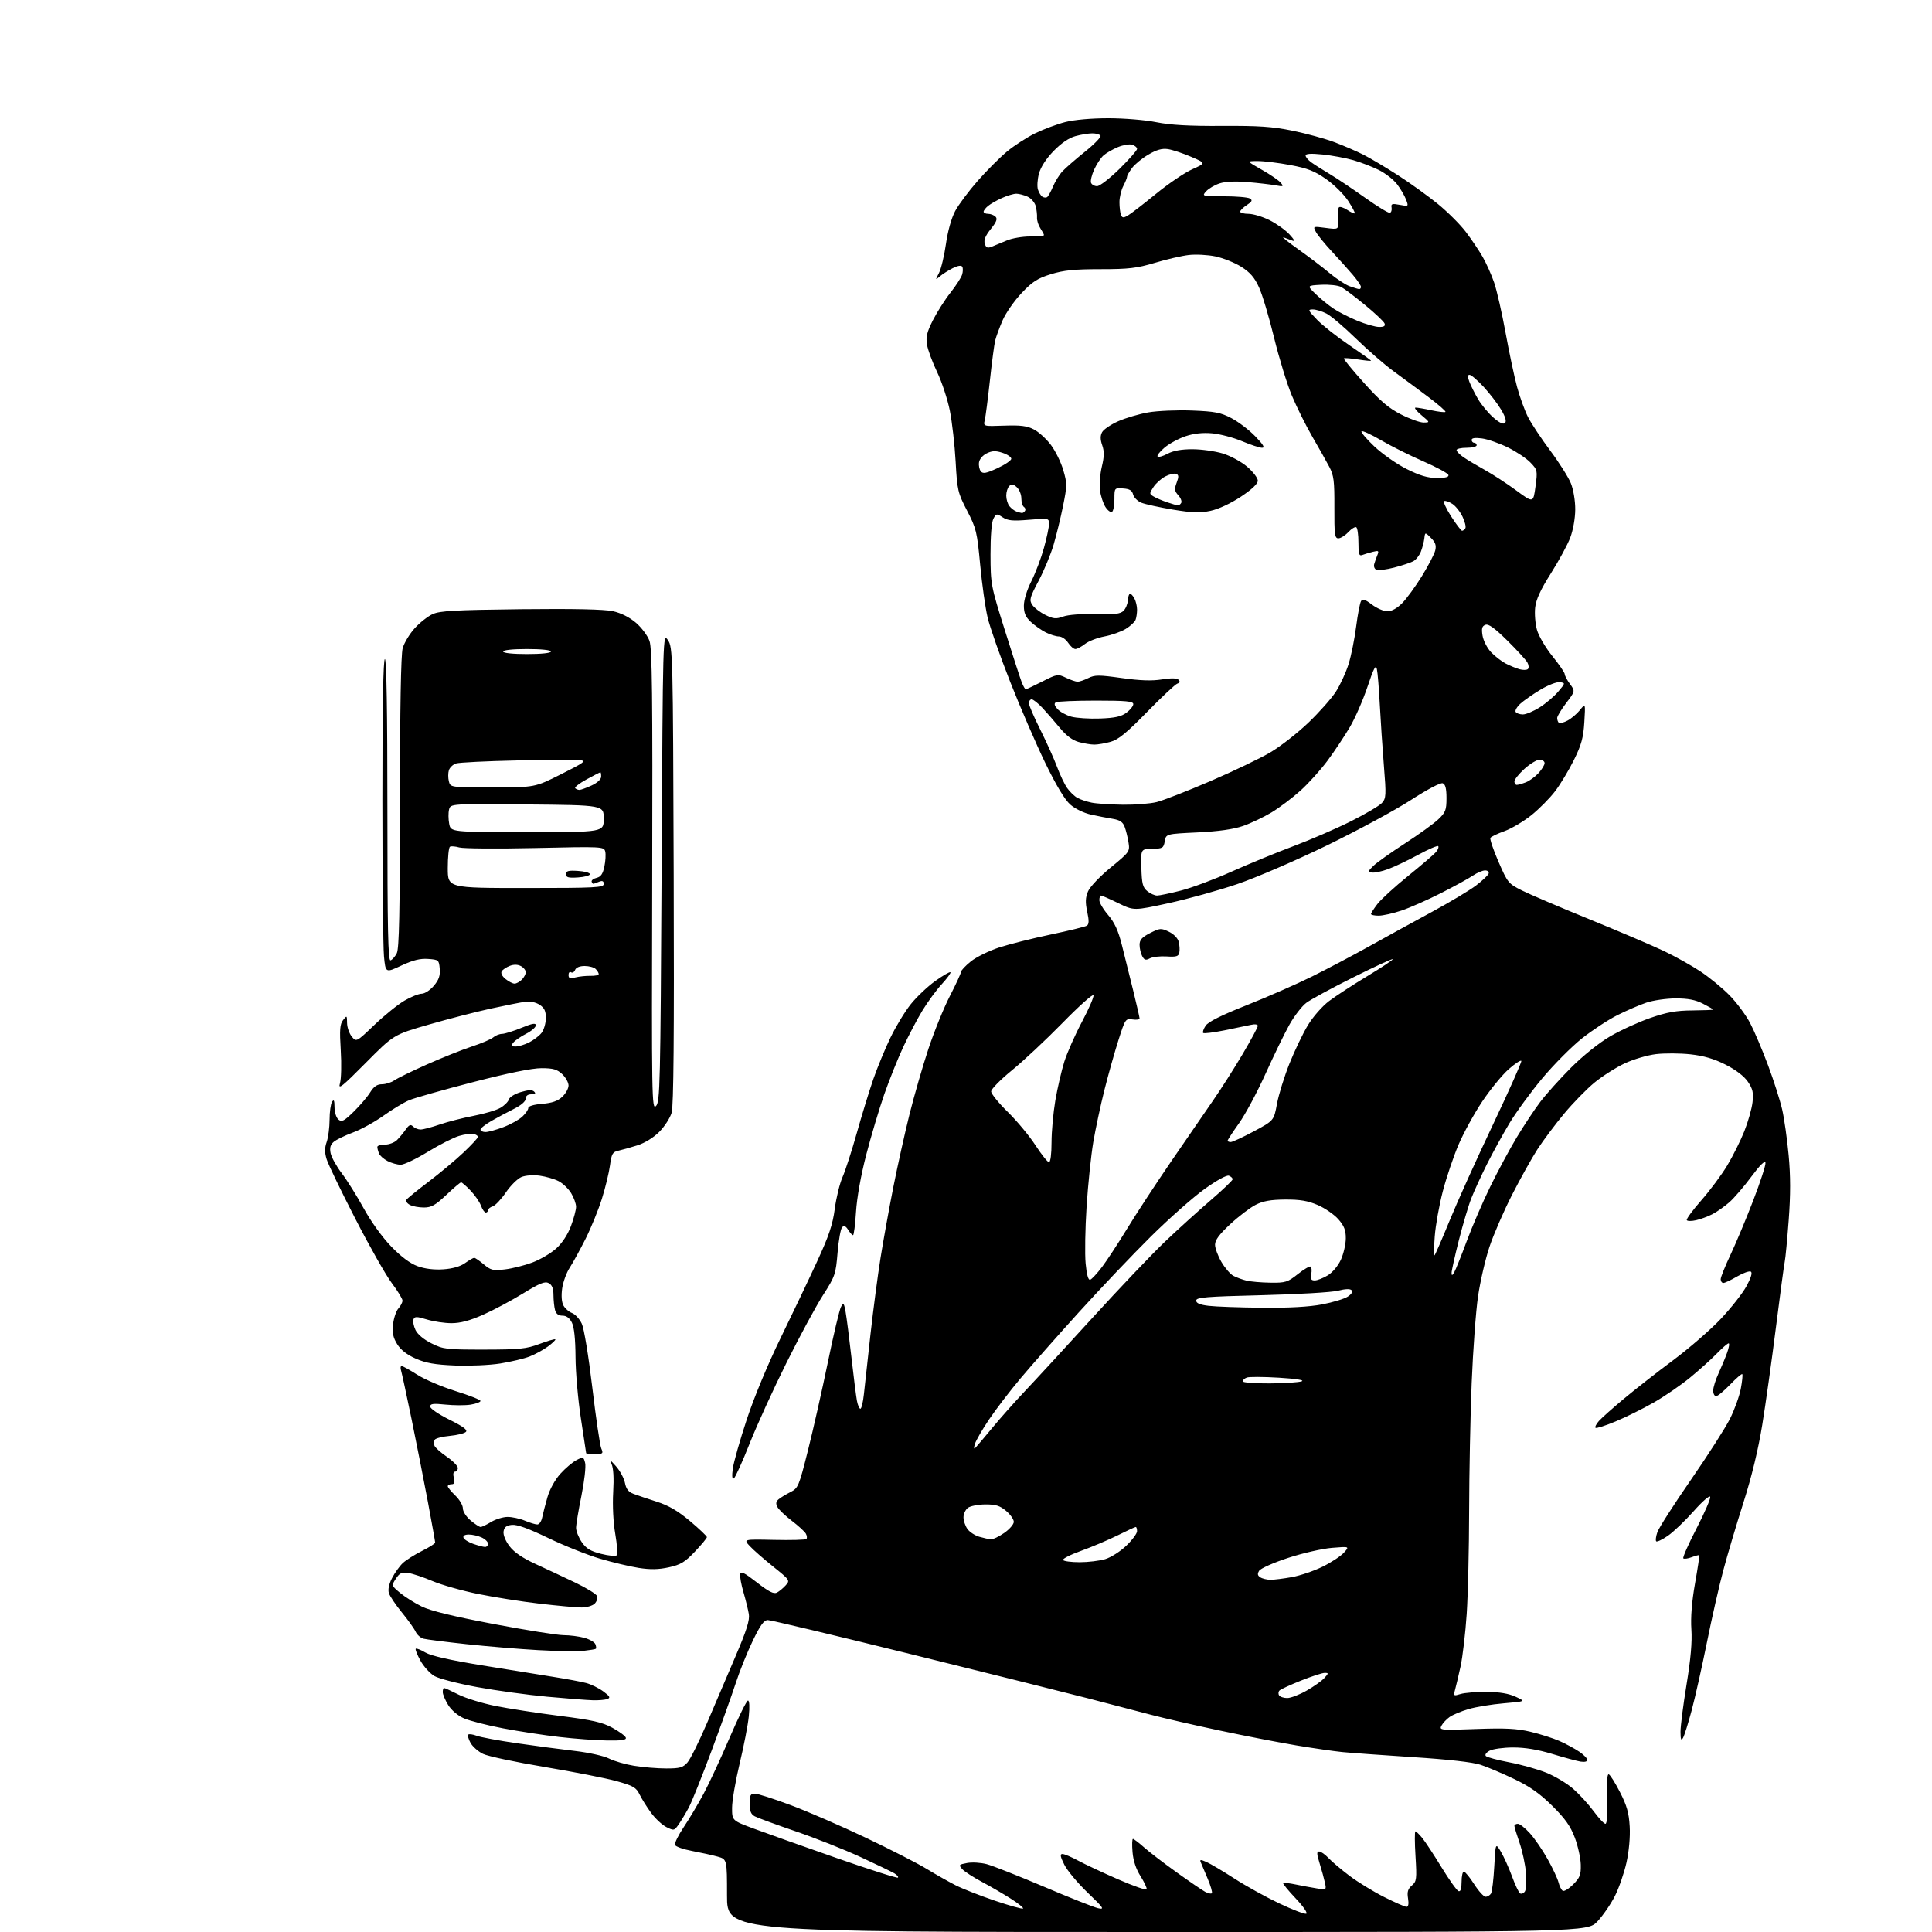 <?xml version="1.0" encoding="UTF-8" standalone="no"?>
<svg 
  version="1.1" 
  xmlns="http://www.w3.org/2000/svg" 
  xmlns:xlink="http://www.w3.org/1999/xlink" 
  xmlns:svg="http://www.w3.org/2000/svg"
  xmlns:rdf="http://www.w3.org/1999/02/22-rdf-syntax-ns#"
  xmlns:cc="http://creativecommons.org/ns#"
  xmlns:dc="http://purl.org/dc/elements/1.1/"
  viewBox="0 0 768 768"
  width="768"
  height="768"
>
<style>svg {background-color: white; }</style>"
<path stroke="none" fill="black" fill-rule="evenodd" d="M460.04,768.00C289.00,768.00 289.00,768.00 289.00,753.55C289.00,739.09 289.00,739.09 285.25,738.04C283.19,737.46 278.64,736.46 275.14,735.80C271.65,735.15 268.58,734.07 268.32,733.40C268.07,732.73 269.62,729.56 271.78,726.34C273.94,723.13 277.51,717.12 279.72,713.00C281.93,708.88 286.58,698.86 290.05,690.75C293.53,682.64 296.80,676.00 297.33,676.00C297.91,676.00 298.04,678.49 297.66,682.25C297.32,685.69 295.69,694.12 294.03,701.00C292.38,707.88 291.02,715.80 291.01,718.61C291.00,723.71 291.00,723.71 299.75,726.95C304.56,728.74 319.28,733.96 332.45,738.57C345.62,743.17 356.64,746.69 356.94,746.39C357.24,746.09 356.59,745.32 355.50,744.67C354.40,744.03 348.33,741.10 342.01,738.18C335.68,735.25 324.11,730.66 316.30,727.99C308.49,725.32 301.18,722.63 300.05,722.03C298.51,721.20 298.00,719.94 298.00,716.96C298.00,713.64 298.33,713.00 300.04,713.00C301.16,713.00 307.57,715.05 314.29,717.56C321.01,720.07 334.48,725.92 344.23,730.56C353.99,735.21 364.88,740.78 368.43,742.96C371.98,745.13 377.14,748.05 379.90,749.45C382.65,750.84 389.69,753.60 395.53,755.58C401.38,757.56 406.39,758.95 406.66,758.67C406.94,758.39 404.77,756.64 401.83,754.77C398.90,752.90 393.71,749.88 390.31,748.07C386.90,746.26 383.39,743.98 382.51,743.01C381.01,741.35 381.13,741.20 384.44,740.58C386.38,740.21 389.89,740.42 392.24,741.04C394.58,741.66 404.82,745.70 415.00,750.02C425.18,754.35 434.85,758.18 436.50,758.55C439.19,759.15 438.76,758.51 432.35,752.36C428.42,748.59 424.24,743.59 423.08,741.25C421.46,738.01 421.29,737.00 422.33,737.00C423.08,737.00 425.91,738.19 428.60,739.65C431.30,741.11 438.45,744.46 444.50,747.09C450.55,749.73 455.64,751.50 455.81,751.02C455.98,750.54 454.88,748.20 453.38,745.82C451.59,743.01 450.48,739.67 450.20,736.25C449.95,733.36 450.03,731.00 450.37,731.00C450.71,731.00 452.68,732.50 454.75,734.34C456.81,736.18 462.66,740.66 467.74,744.30C472.82,747.94 477.92,751.42 479.08,752.04C480.23,752.66 481.42,752.91 481.73,752.60C482.04,752.30 481.28,749.67 480.05,746.77C478.83,743.87 477.58,740.92 477.29,740.22C476.86,739.18 477.30,739.17 479.63,740.20C481.21,740.90 486.21,743.87 490.75,746.80C495.29,749.73 503.29,754.16 508.53,756.64C513.76,759.12 518.59,760.97 519.25,760.75C519.93,760.52 518.13,757.90 515.07,754.66C512.11,751.54 509.87,748.80 510.09,748.58C510.32,748.35 512.52,748.59 515.00,749.11C517.48,749.62 521.26,750.33 523.41,750.67C527.29,751.30 527.31,751.29 526.68,748.40C526.34,746.81 525.39,743.36 524.58,740.75C523.41,737.00 523.36,736.00 524.37,736.00C525.08,736.00 526.74,737.17 528.08,738.59C529.41,740.02 533.20,743.22 536.50,745.71C539.80,748.19 545.98,751.98 550.23,754.11C554.48,756.25 558.47,758.00 559.11,758.00C559.86,758.00 560.07,756.83 559.72,754.65C559.30,752.06 559.65,750.89 561.23,749.53C563.13,747.90 563.24,747.03 562.69,737.89C562.35,732.45 562.34,728.00 562.65,728.00C562.96,728.00 564.18,729.18 565.36,730.62C566.54,732.06 569.99,737.31 573.03,742.30C576.08,747.28 579.12,751.54 579.78,751.76C580.61,752.04 581.00,750.84 581.00,748.08C581.00,745.84 581.40,744.00 581.90,744.00C582.39,744.00 584.24,746.25 586.00,749.00C587.76,751.75 589.81,754.00 590.55,754.00C591.28,754.00 592.24,753.44 592.68,752.75C593.12,752.06 593.71,747.23 593.99,742.00C594.50,732.50 594.50,732.50 596.66,736.16C597.85,738.18 599.83,742.58 601.06,745.94C602.29,749.31 603.73,752.33 604.26,752.66C604.79,752.99 605.65,752.64 606.17,751.88C606.69,751.12 606.88,747.80 606.60,744.50C606.32,741.20 605.17,735.84 604.05,732.59C602.92,729.34 602.00,726.31 602.00,725.84C602.00,725.38 602.62,725.00 603.38,725.00C604.14,725.00 606.29,726.69 608.16,728.76C610.03,730.82 613.20,735.45 615.20,739.04C617.21,742.62 619.16,746.79 619.54,748.29C619.91,749.79 620.67,751.30 621.22,751.63C621.76,751.97 623.63,750.83 625.36,749.10C628.05,746.41 628.48,745.28 628.38,741.23C628.32,738.63 627.25,733.80 626.01,730.50C624.29,725.92 622.17,722.93 617.06,717.87C612.11,712.97 608.16,710.18 601.93,707.20C597.29,704.98 591.29,702.43 588.58,701.54C585.42,700.49 575.75,699.40 561.58,698.49C549.44,697.70 536.80,696.79 533.50,696.46C530.20,696.13 522.10,694.96 515.50,693.86C508.90,692.77 495.16,690.10 484.96,687.94C474.77,685.78 462.39,682.94 457.46,681.63C452.53,680.32 441.30,677.39 432.50,675.12C423.70,672.85 391.92,664.92 361.87,657.50C331.82,650.07 306.33,644.00 305.23,644.00C303.69,644.00 302.26,645.96 299.23,652.25C297.04,656.79 294.00,664.33 292.49,669.00C290.97,673.67 286.63,685.83 282.84,696.00C279.05,706.17 274.99,716.30 273.82,718.50C272.64,720.70 270.85,723.70 269.83,725.17C268.04,727.75 267.88,727.79 264.92,726.31C263.23,725.47 260.49,722.92 258.82,720.64C257.15,718.36 255.09,715.07 254.24,713.32C252.90,710.55 251.73,709.88 245.10,708.03C240.92,706.87 228.05,704.34 216.50,702.41C204.95,700.48 193.93,698.14 192.01,697.20C190.10,696.27 187.86,694.29 187.04,692.81C186.22,691.33 185.82,689.85 186.14,689.53C186.46,689.21 187.97,689.42 189.50,690.00C191.03,690.58 198.18,691.91 205.39,692.96C212.60,694.00 222.99,695.38 228.47,696.02C234.05,696.67 240.06,698.01 242.10,699.05C244.11,700.08 248.63,701.38 252.13,701.95C255.63,702.52 261.35,702.99 264.83,702.99C270.22,703.00 271.46,702.65 273.25,700.64C274.41,699.34 277.93,692.25 281.07,684.89C284.22,677.52 289.36,665.49 292.49,658.15C296.79,648.10 298.07,644.02 297.68,641.65C297.39,639.92 296.44,636.02 295.56,633.00C294.67,629.98 294.08,626.73 294.23,625.79C294.44,624.43 295.80,625.09 300.85,629.02C305.63,632.75 307.60,633.75 308.86,633.08C309.77,632.59 311.34,631.29 312.33,630.19C314.10,628.23 313.99,628.08 307.32,622.72C303.57,619.71 299.38,616.04 298.01,614.55C295.52,611.86 295.52,611.86 307.73,612.13C314.44,612.28 320.22,612.12 320.56,611.77C320.90,611.43 320.80,610.48 320.34,609.65C319.88,608.83 317.37,606.53 314.77,604.55C312.17,602.56 309.59,600.10 309.04,599.07C308.31,597.70 308.44,596.88 309.53,595.97C310.35,595.29 312.46,594.01 314.22,593.12C317.28,591.57 317.58,590.86 321.19,576.50C323.27,568.25 326.82,552.50 329.09,541.50C331.35,530.50 333.70,520.60 334.31,519.50C335.30,517.70 335.48,517.91 336.14,521.50C336.54,523.70 337.58,531.80 338.45,539.50C339.32,547.20 340.30,554.96 340.63,556.75C340.96,558.54 341.58,560.00 342.01,560.00C342.45,560.00 343.08,557.41 343.41,554.25C343.74,551.09 344.92,540.40 346.02,530.50C347.13,520.60 348.93,506.88 350.03,500.00C351.13,493.12 353.41,480.52 355.09,472.00C356.78,463.48 359.68,450.43 361.53,443.00C363.39,435.57 366.76,423.88 369.04,417.00C371.31,410.12 375.16,400.65 377.58,395.95C380.01,391.24 382.00,386.93 382.00,386.36C382.00,385.80 383.77,383.92 385.92,382.18C388.08,380.45 393.14,377.96 397.17,376.64C401.20,375.33 410.43,373.01 417.67,371.49C424.91,369.97 431.37,368.39 432.02,367.98C432.91,367.44 432.95,366.02 432.18,362.41C431.39,358.71 431.47,356.82 432.49,354.37C433.25,352.55 437.14,348.45 441.51,344.86C449.04,338.68 449.17,338.49 448.59,334.84C448.26,332.79 447.57,329.99 447.04,328.61C446.33,326.75 445.12,325.95 442.30,325.49C440.21,325.16 436.31,324.40 433.64,323.81C430.86,323.20 427.36,321.50 425.45,319.82C423.25,317.89 419.84,312.20 415.47,303.20C411.82,295.66 405.56,281.18 401.55,271.00C397.54,260.82 393.51,249.35 392.60,245.50C391.69,241.65 390.35,232.20 389.63,224.50C388.41,211.42 388.07,210.01 384.43,203.00C380.74,195.88 380.51,194.89 379.88,183.50C379.52,176.90 378.48,167.79 377.58,163.25C376.67,158.72 374.40,151.83 372.54,147.94C370.68,144.06 368.86,139.16 368.51,137.05C367.99,133.96 368.44,132.07 370.84,127.31C372.49,124.06 375.61,119.14 377.79,116.39C379.96,113.64 382.06,110.40 382.44,109.20C382.82,108.00 382.85,106.57 382.51,106.01C382.11,105.38 380.72,105.60 378.69,106.62C376.94,107.51 374.65,108.97 373.61,109.87C371.78,111.45 371.77,111.41 373.28,108.47C374.13,106.80 375.37,101.62 376.03,96.97C376.76,91.84 378.21,86.68 379.70,83.88C381.06,81.34 385.09,75.94 388.66,71.88C392.23,67.82 397.48,62.57 400.32,60.21C403.17,57.85 408.20,54.60 411.50,52.98C414.80,51.37 420.18,49.36 423.46,48.52C427.05,47.60 433.87,47.00 440.62,47.00C446.85,47.00 455.31,47.70 459.66,48.58C465.26,49.70 472.70,50.12 485.67,50.04C500.30,49.95 505.77,50.32 513.77,51.95C519.23,53.07 526.72,55.11 530.41,56.50C534.11,57.89 539.33,60.15 542.02,61.51C544.72,62.88 550.87,66.54 555.71,69.65C560.54,72.76 567.67,77.90 571.56,81.06C575.44,84.22 580.44,89.22 582.67,92.15C584.90,95.09 587.91,99.56 589.36,102.08C590.81,104.60 592.87,109.21 593.94,112.32C595.01,115.44 597.05,124.40 598.48,132.24C599.91,140.08 601.96,149.79 603.05,153.81C604.14,157.83 606.10,163.23 607.41,165.81C608.72,168.39 612.70,174.38 616.24,179.13C619.79,183.88 623.48,189.73 624.45,192.13C625.46,194.66 626.19,199.04 626.18,202.54C626.16,206.04 625.33,210.73 624.20,213.71C623.13,216.53 619.67,222.92 616.51,227.91C612.41,234.37 610.61,238.27 610.25,241.49C609.97,243.97 610.29,247.97 610.97,250.39C611.64,252.80 614.40,257.50 617.10,260.83C619.79,264.16 622.00,267.38 622.00,267.98C622.00,268.59 622.94,270.35 624.09,271.91C626.18,274.74 626.18,274.74 622.59,279.45C620.62,282.04 619.00,284.72 619.00,285.41C619.00,286.10 619.28,286.95 619.63,287.29C619.97,287.64 621.51,287.27 623.04,286.48C624.57,285.69 626.82,283.79 628.04,282.27C630.25,279.50 630.25,279.50 629.79,287.10C629.41,293.27 628.63,296.11 625.66,302.10C623.64,306.17 620.30,311.74 618.22,314.47C616.15,317.21 611.91,321.50 608.81,324.00C605.70,326.50 600.87,329.37 598.08,330.38C595.28,331.38 592.75,332.59 592.46,333.07C592.16,333.54 593.61,337.81 595.67,342.56C599.28,350.87 599.61,351.28 604.96,353.96C608.01,355.49 620.17,360.69 632.00,365.50C643.83,370.32 657.10,375.98 661.50,378.08C665.90,380.18 672.38,383.80 675.91,386.13C679.43,388.46 684.64,392.72 687.48,395.61C690.32,398.50 694.02,403.48 695.70,406.68C697.37,409.88 700.59,417.45 702.84,423.50C705.10,429.55 707.61,437.43 708.43,441.00C709.25,444.57 710.42,452.76 711.01,459.18C711.79,467.53 711.79,474.91 711.03,485.09C710.44,492.92 709.74,500.26 709.48,501.41C709.22,502.56 707.65,514.26 705.99,527.41C704.33,540.56 701.87,558.11 700.52,566.41C698.93,576.23 696.32,587.02 693.04,597.30C690.27,605.98 686.66,618.13 685.02,624.30C683.37,630.46 680.44,643.38 678.50,653.00C676.56,662.62 673.85,674.70 672.48,679.84C671.12,684.97 669.56,689.92 669.03,690.84C668.29,692.11 668.05,691.56 668.03,688.47C668.01,686.25 669.09,677.79 670.42,669.68C672.09,659.52 672.69,652.69 672.35,647.72C672.03,642.98 672.52,636.72 673.79,629.50C674.86,623.45 675.63,618.37 675.50,618.22C675.38,618.07 674.03,618.42 672.50,619.00C670.97,619.58 669.46,619.79 669.14,619.47C668.82,619.15 671.18,613.79 674.40,607.57C677.62,601.34 680.06,595.69 679.83,595.00C679.60,594.31 676.69,596.84 673.26,600.71C669.87,604.54 665.26,608.93 663.03,610.48C660.79,612.03 658.69,613.03 658.37,612.70C658.04,612.37 658.25,610.72 658.84,609.04C659.42,607.35 665.42,597.99 672.17,588.24C678.92,578.48 685.90,567.57 687.70,563.98C689.49,560.40 691.42,555.04 691.99,552.07C692.55,549.10 692.82,546.48 692.58,546.24C692.34,546.01 690.17,547.88 687.74,550.41C685.32,552.93 682.82,555.00 682.17,555.00C681.53,555.00 681.01,553.99 681.02,552.75C681.03,551.51 681.98,548.48 683.12,546.00C684.26,543.52 685.81,539.81 686.55,537.75C687.30,535.69 687.57,534.00 687.16,534.00C686.74,534.00 684.63,535.83 682.45,538.07C680.28,540.31 675.49,544.61 671.82,547.63C668.14,550.65 661.62,555.12 657.34,557.56C653.05,560.01 646.22,563.39 642.17,565.07C638.12,566.76 634.55,567.89 634.24,567.58C633.93,567.27 634.54,566.05 635.59,564.87C636.64,563.69 641.10,559.72 645.50,556.05C649.90,552.37 658.74,545.45 665.15,540.68C671.56,535.90 680.11,528.47 684.15,524.17C688.19,519.87 692.75,514.06 694.27,511.25C696.04,507.99 696.67,505.91 695.99,505.50C695.41,505.14 692.96,506.00 690.54,507.42C688.12,508.84 685.66,510.00 685.07,510.00C684.48,510.00 684.00,509.33 684.00,508.52C684.00,507.70 685.76,503.32 687.91,498.77C690.06,494.22 694.13,484.49 696.96,477.14C699.79,469.80 701.97,463.07 701.80,462.19C701.60,461.18 699.56,463.19 696.19,467.74C693.28,471.67 689.34,476.25 687.44,477.92C685.53,479.59 682.52,481.72 680.74,482.64C678.96,483.56 676.04,484.65 674.24,485.05C672.45,485.46 670.78,485.45 670.52,485.03C670.26,484.61 672.87,481.05 676.33,477.12C679.78,473.19 684.42,466.95 686.64,463.24C688.86,459.53 691.90,453.44 693.39,449.70C694.88,445.95 696.35,440.78 696.65,438.20C697.09,434.34 696.76,432.87 694.81,430.00C693.31,427.79 690.04,425.29 685.96,423.22C681.38,420.89 677.32,419.70 672.00,419.11C667.88,418.66 661.71,418.63 658.29,419.03C654.88,419.44 649.25,421.10 645.79,422.73C642.33,424.36 636.97,427.77 633.88,430.30C630.78,432.83 625.33,438.41 621.76,442.70C618.19,446.99 613.41,453.38 611.13,456.90C608.86,460.42 604.31,468.59 601.02,475.04C597.73,481.50 593.71,490.76 592.08,495.64C590.46,500.51 588.42,509.33 587.55,515.24C586.68,521.14 585.54,536.67 585.01,549.74C584.48,562.81 584.03,585.65 584.00,600.50C583.98,615.35 583.54,633.80 583.04,641.50C582.53,649.20 581.42,658.65 580.58,662.50C579.73,666.35 578.74,670.58 578.36,671.90C577.73,674.16 577.86,674.24 580.59,673.40C582.19,672.90 586.88,672.53 591.00,672.56C596.11,672.60 599.77,673.22 602.50,674.49C606.50,676.35 606.50,676.35 597.81,677.09C593.02,677.49 586.72,678.52 583.81,679.38C580.89,680.23 577.49,681.65 576.26,682.52C575.02,683.39 573.56,684.95 573.01,685.98C572.05,687.78 572.57,687.83 586.76,687.31C598.37,686.89 602.97,687.12 608.40,688.41C612.20,689.31 617.38,690.96 619.90,692.07C622.43,693.19 625.96,695.09 627.74,696.30C629.53,697.51 630.99,699.00 630.99,699.61C631.00,700.27 629.88,700.53 628.25,700.26C626.74,700.00 621.67,698.63 617.00,697.21C611.28,695.48 606.21,694.64 601.49,694.65C597.63,694.66 593.42,695.24 592.13,695.93C590.77,696.66 590.16,697.56 590.67,698.07C591.16,698.56 595.33,699.67 599.94,700.55C604.55,701.42 611.16,703.27 614.63,704.66C618.09,706.05 622.94,708.95 625.40,711.12C627.86,713.29 631.51,717.29 633.52,720.03C635.53,722.76 637.62,725.00 638.18,725.00C638.81,725.00 639.06,721.28 638.84,715.00C638.62,708.63 638.86,705.12 639.50,705.32C640.05,705.50 642.06,708.69 643.97,712.42C646.69,717.72 647.53,720.68 647.83,726.05C648.07,730.21 647.56,735.86 646.55,740.41C645.63,744.54 643.56,750.52 641.95,753.71C640.34,756.89 637.24,761.41 635.05,763.75C631.08,768.00 631.08,768.00 460.04,768.00zM241.33,691.88C237.03,691.82 228.53,691.19 222.44,690.49C216.36,689.80 206.24,688.24 199.94,687.04C193.65,685.84 186.66,684.05 184.41,683.06C181.98,681.99 179.44,679.83 178.16,677.76C176.97,675.84 176.00,673.53 176.00,672.63C176.00,671.73 176.24,671.00 176.53,671.00C176.83,671.00 179.38,672.17 182.21,673.60C185.03,675.04 191.65,677.08 196.92,678.14C202.19,679.20 213.69,680.98 222.47,682.09C235.49,683.74 239.37,684.61 243.41,686.81C246.14,688.29 248.55,690.06 248.77,690.75C249.07,691.68 247.19,691.97 241.33,691.88zM235.67,675.88C233.38,675.82 225.20,675.18 217.50,674.47C209.80,673.76 197.29,672.04 189.70,670.65C182.10,669.26 174.45,667.28 172.70,666.26C170.94,665.24 168.44,662.48 167.14,660.14C165.85,657.80 165.00,655.67 165.27,655.40C165.53,655.14 167.27,655.81 169.12,656.91C171.37,658.23 178.88,659.93 191.50,661.99C201.95,663.69 214.78,665.76 220.00,666.59C225.22,667.42 231.09,668.51 233.03,669.03C234.97,669.54 238.02,671.04 239.81,672.36C242.43,674.29 242.75,674.88 241.45,675.38C240.56,675.72 237.96,675.95 235.67,675.88zM511.69,675.00C513.10,675.00 516.59,673.66 519.44,672.03C522.30,670.40 525.46,668.15 526.47,667.03C528.18,665.14 528.19,665.00 526.57,665.00C525.62,665.00 521.38,666.38 517.17,668.06C512.95,669.75 509.11,671.51 508.64,671.98C508.16,672.44 508.08,673.31 508.45,673.91C508.82,674.51 510.27,675.00 511.69,675.00zM232.00,656.23C229.53,656.50 221.43,656.37 214.00,655.95C206.57,655.54 193.75,654.47 185.50,653.59C177.25,652.70 169.54,651.72 168.37,651.41C167.20,651.09 165.80,649.86 165.25,648.67C164.71,647.47 162.25,644.02 159.78,641.00C157.31,637.97 154.98,634.51 154.60,633.30C154.16,631.91 154.61,629.72 155.85,627.31C156.93,625.21 158.86,622.52 160.15,621.32C161.44,620.13 164.86,617.97 167.75,616.52C170.64,615.08 173.00,613.58 172.99,613.20C172.99,612.81 171.68,605.52 170.09,597.00C168.49,588.48 165.56,573.62 163.58,564.00C161.59,554.38 159.72,545.71 159.42,544.75C159.11,543.79 159.23,543.01 159.68,543.03C160.13,543.04 162.93,544.60 165.91,546.50C168.88,548.39 175.75,551.32 181.16,553.00C186.57,554.68 191.00,556.44 191.00,556.90C191.00,557.36 189.25,558.02 187.10,558.37C184.96,558.71 180.46,558.70 177.10,558.35C172.19,557.84 171.00,557.99 171.00,559.14C171.00,559.92 174.44,562.26 178.64,564.34C184.11,567.05 185.97,568.43 185.20,569.20C184.60,569.80 181.73,570.51 178.81,570.78C175.89,571.05 173.20,571.74 172.84,572.30C172.48,572.86 172.42,573.94 172.71,574.69C173.00,575.45 175.21,577.43 177.62,579.08C180.03,580.74 182.00,582.75 182.00,583.55C182.00,584.35 181.50,585.00 180.89,585.00C180.21,585.00 180.02,585.96 180.41,587.50C180.87,589.34 180.64,590.00 179.52,590.00C178.68,590.00 178.00,590.37 178.00,590.81C178.00,591.26 179.35,592.92 181.00,594.50C182.65,596.08 184.00,598.37 184.00,599.60C184.00,600.85 185.34,602.95 187.08,604.41C188.77,605.83 190.56,607.00 191.05,607.00C191.55,607.00 193.43,606.10 195.23,605.00C197.03,603.91 199.98,603.01 201.78,603.00C203.59,603.00 206.68,603.67 208.65,604.50C210.63,605.33 212.86,606.00 213.60,606.00C214.35,606.00 215.21,604.76 215.52,603.25C215.82,601.74 216.77,598.10 217.61,595.17C218.53,592.00 220.61,588.22 222.75,585.85C224.73,583.66 227.61,581.22 229.15,580.42C231.84,579.03 231.98,579.08 232.60,581.55C232.96,582.97 232.29,588.83 231.13,594.57C229.96,600.30 229.00,606.06 229.00,607.35C229.00,608.64 230.01,611.19 231.25,613.00C233.00,615.56 234.71,616.61 238.93,617.67C241.91,618.43 244.70,618.70 245.13,618.27C245.56,617.84 245.32,614.02 244.58,609.79C243.78,605.20 243.45,598.52 243.75,593.22C244.08,587.46 243.85,583.50 243.08,581.92C242.17,580.05 242.57,580.26 244.86,582.85C246.49,584.70 248.09,587.68 248.43,589.49C248.88,591.85 249.81,593.07 251.77,593.81C253.27,594.38 257.45,595.79 261.05,596.94C265.78,598.45 269.46,600.59 274.30,604.66C277.98,607.76 281.00,610.63 281.00,611.03C281.00,611.44 278.86,614.03 276.25,616.78C272.28,620.97 270.58,621.99 265.88,623.03C261.79,623.92 258.54,623.99 253.88,623.26C250.37,622.71 243.45,621.06 238.50,619.60C233.55,618.14 224.30,614.45 217.95,611.39C210.04,607.58 205.47,605.93 203.45,606.16C201.26,606.41 200.42,607.09 200.17,608.80C199.98,610.17 200.95,612.56 202.56,614.67C204.40,617.08 207.73,619.35 212.89,621.71C217.07,623.63 224.16,626.95 228.64,629.09C233.12,631.23 237.04,633.65 237.35,634.47C237.66,635.28 237.23,636.63 236.39,637.47C235.55,638.31 233.20,639.00 231.18,639.00C229.16,639.00 221.65,638.32 214.50,637.48C207.35,636.65 196.32,634.91 190.00,633.62C183.68,632.34 175.57,630.04 172.00,628.53C168.43,627.01 164.08,625.55 162.34,625.29C159.72,624.88 158.87,625.27 157.38,627.54C155.58,630.29 155.58,630.29 159.04,633.19C160.94,634.78 164.82,637.22 167.65,638.61C171.15,640.33 180.25,642.55 196.15,645.56C208.99,647.99 221.53,649.99 224.00,650.00C226.47,650.00 230.21,650.49 232.31,651.07C234.40,651.65 236.37,652.79 236.68,653.61C236.99,654.42 237.08,655.23 236.87,655.41C236.67,655.60 234.47,655.96 232.00,656.23zM505.07,627.98C506.48,627.99 510.30,627.51 513.57,626.92C516.83,626.33 522.27,624.48 525.67,622.82C529.06,621.17 532.88,618.66 534.17,617.27C536.50,614.72 536.50,614.72 529.50,615.29C525.65,615.60 517.79,617.40 512.04,619.29C506.29,621.17 501.11,623.47 500.54,624.39C499.76,625.63 499.88,626.30 501.00,627.01C501.82,627.54 503.65,627.98 505.07,627.98zM429.19,621.00C432.53,621.00 437.10,620.45 439.35,619.78C441.59,619.10 445.36,616.71 447.71,614.45C450.07,612.19 452.00,609.59 452.00,608.67C452.00,607.75 451.76,607.00 451.48,607.00C451.19,607.00 447.92,608.51 444.23,610.35C440.53,612.18 434.02,614.94 429.77,616.47C425.52,618.00 422.28,619.65 422.58,620.13C422.88,620.61 425.85,621.00 429.19,621.00zM192.75,614.94C193.44,614.97 194.00,614.40 194.00,613.66C194.00,612.92 192.85,611.80 191.45,611.16C190.05,610.52 187.76,610.00 186.37,610.00C184.79,610.00 183.99,610.47 184.24,611.25C184.47,611.94 186.19,613.04 188.08,613.69C189.96,614.35 192.06,614.91 192.75,614.94zM393.95,611.91C394.74,611.96 397.10,610.81 399.20,609.36C401.29,607.91 403.00,605.93 403.00,604.95C403.00,603.98 401.62,602.01 399.92,600.59C397.46,598.52 395.81,598.01 391.67,598.03C388.83,598.05 385.71,598.66 384.75,599.39C383.79,600.12 383.00,601.81 383.00,603.14C383.00,604.47 383.70,606.55 384.54,607.76C385.39,608.97 387.53,610.38 389.29,610.89C391.06,611.40 393.15,611.86 393.95,611.91zM291.73,587.67C291.03,588.10 290.89,586.81 291.31,583.73C291.66,581.21 294.14,572.47 296.84,564.30C299.73,555.53 305.22,542.30 310.26,531.98C314.95,522.37 321.49,508.65 324.79,501.50C329.52,491.25 331.01,486.81 331.84,480.50C332.42,476.10 333.81,470.43 334.93,467.89C336.05,465.36 338.59,457.49 340.59,450.39C342.58,443.30 345.53,433.68 347.15,429.00C348.77,424.32 351.84,416.90 353.96,412.49C356.08,408.09 359.71,402.12 362.01,399.23C364.31,396.34 368.70,392.18 371.76,389.98C374.82,387.79 377.55,386.21 377.81,386.48C378.08,386.74 376.52,388.88 374.36,391.23C372.20,393.58 368.75,398.29 366.68,401.70C364.61,405.10 361.18,411.63 359.05,416.20C356.92,420.76 353.53,429.23 351.51,435.00C349.50,440.77 346.28,451.57 344.35,459.00C342.22,467.21 340.63,476.12 340.28,481.75C339.96,486.84 339.43,491.00 339.09,491.00C338.76,491.00 337.89,490.05 337.16,488.88C336.22,487.38 335.52,487.08 334.77,487.83C334.18,488.42 333.37,492.97 332.95,497.94C332.24,506.55 331.96,507.36 327.17,514.83C324.40,519.14 317.89,531.18 312.71,541.59C307.52,551.99 300.91,566.47 298.02,573.76C295.14,581.05 292.30,587.31 291.73,587.67zM236.48,578.00C234.57,578.00 233.00,577.84 233.00,577.65C233.00,577.45 232.06,571.26 230.92,563.90C229.78,556.53 228.81,545.55 228.78,539.50C228.73,532.25 228.24,527.56 227.33,525.75C226.41,523.92 225.16,523.00 223.59,523.00C221.99,523.00 221.04,522.28 220.63,520.75C220.30,519.51 220.02,516.83 220.01,514.79C220.00,512.18 219.44,510.77 218.12,510.06C216.61,509.25 214.59,510.07 207.87,514.19C203.27,517.02 196.12,520.83 192.00,522.65C186.77,524.97 182.99,525.98 179.50,525.98C176.75,525.98 172.34,525.32 169.71,524.52C165.60,523.28 164.83,523.27 164.37,524.47C164.08,525.25 164.43,527.14 165.17,528.69C165.98,530.40 168.45,532.48 171.50,534.00C176.21,536.36 177.42,536.50 192.50,536.49C206.57,536.47 209.21,536.21 214.43,534.25C217.69,533.03 220.53,532.20 220.75,532.41C220.96,532.62 219.64,533.90 217.82,535.25C215.99,536.60 212.70,538.39 210.50,539.24C208.30,540.09 203.07,541.33 198.87,542.01C194.67,542.68 186.58,543.04 180.87,542.81C172.89,542.48 169.29,541.85 165.26,540.07C161.76,538.53 159.31,536.62 157.88,534.31C156.25,531.66 155.87,529.83 156.26,526.39C156.54,523.93 157.49,521.11 158.38,520.13C159.27,519.15 160.00,517.74 160.00,517.01C160.00,516.28 158.10,513.17 155.78,510.09C153.45,507.02 146.92,495.50 141.27,484.50C135.61,473.50 130.47,462.85 129.86,460.84C129.03,458.14 129.03,456.34 129.87,453.94C130.49,452.16 131.01,448.18 131.02,445.10C131.02,442.02 131.47,438.82 132.00,438.00C132.72,436.88 132.97,437.42 132.98,440.13C132.99,442.17 133.68,444.32 134.55,445.04C135.86,446.13 136.78,445.65 140.61,441.91C143.09,439.49 146.03,436.04 147.14,434.25C148.61,431.89 149.90,431.00 151.86,431.00C153.34,431.00 155.54,430.31 156.75,429.46C157.96,428.62 163.79,425.77 169.72,423.13C175.65,420.49 183.65,417.29 187.50,416.03C191.35,414.77 195.21,413.12 196.08,412.37C196.95,411.62 198.52,410.99 199.58,410.98C200.64,410.96 204.09,409.89 207.25,408.59C211.63,406.79 213.00,406.55 213.00,407.59C213.00,408.34 211.28,409.84 209.18,410.91C207.08,411.98 204.78,413.56 204.06,414.43C202.94,415.78 203.06,416.00 204.93,416.00C206.12,416.00 208.54,415.28 210.30,414.39C212.06,413.51 214.28,411.82 215.23,410.64C216.18,409.46 216.97,406.82 216.98,404.77C216.99,401.89 216.44,400.68 214.51,399.41C212.98,398.41 210.75,397.95 208.76,398.22C206.97,398.46 200.78,399.69 195.00,400.95C189.22,402.21 178.20,405.05 170.50,407.27C156.50,411.30 156.50,411.30 145.35,422.55C136.02,431.97 134.35,433.30 135.14,430.66C135.66,428.92 135.80,423.00 135.46,417.50C134.96,409.32 135.12,407.14 136.39,405.50C137.88,403.57 137.94,403.61 137.97,406.64C137.99,408.37 138.82,410.79 139.82,412.03C141.65,414.28 141.65,414.28 148.86,407.39C152.83,403.60 158.20,399.27 160.79,397.76C163.38,396.25 166.47,395.01 167.66,395.01C168.85,395.00 171.01,393.59 172.46,391.86C174.46,389.49 175.03,387.84 174.80,385.11C174.51,381.62 174.35,381.49 170.18,381.19C167.02,380.96 164.17,381.67 159.56,383.82C153.27,386.77 153.27,386.77 152.64,380.13C152.30,376.49 152.01,348.41 152.01,317.75C152.00,281.25 152.35,262.00 153.00,262.00C153.66,262.00 154.00,282.69 154.00,322.08C154.00,369.70 154.26,382.08 155.25,381.75C155.94,381.53 157.06,380.25 157.74,378.92C158.67,377.08 158.98,362.63 158.99,319.00C159.00,281.59 159.38,260.16 160.07,257.68C160.66,255.58 162.79,252.02 164.82,249.78C166.84,247.53 170.07,244.98 172.00,244.11C174.89,242.80 180.95,242.47 207.00,242.17C228.05,241.94 240.20,242.20 243.62,242.95C246.88,243.67 250.21,245.35 252.80,247.56C255.03,249.47 257.45,252.71 258.18,254.77C259.24,257.78 259.45,276.19 259.26,349.96C259.03,436.91 259.10,441.33 260.76,439.67C262.38,438.05 262.53,431.61 263.00,344.71C263.50,251.50 263.50,251.50 265.50,254.46C267.46,257.35 267.51,259.32 267.80,347.96C268.01,411.94 267.77,439.62 266.99,442.31C266.38,444.40 264.17,447.83 262.06,449.94C259.77,452.23 256.29,454.37 253.37,455.29C250.69,456.13 247.31,457.09 245.84,457.41C243.51,457.92 243.10,458.62 242.48,463.25C242.09,466.14 240.65,472.10 239.27,476.50C237.89,480.90 234.97,488.06 232.79,492.41C230.60,496.76 227.77,501.93 226.48,503.91C225.19,505.88 223.84,509.59 223.47,512.14C223.06,515.01 223.25,517.59 223.96,518.93C224.60,520.12 226.15,521.49 227.41,521.96C228.66,522.44 230.40,524.33 231.26,526.17C232.16,528.07 233.95,538.94 235.44,551.50C236.87,563.60 238.48,574.51 239.00,575.75C239.89,577.83 239.70,578.00 236.48,578.00zM387.76,575.50C388.30,574.95 391.34,571.35 394.53,567.50C397.71,563.65 403.51,557.12 407.42,553.00C411.33,548.88 423.38,535.79 434.21,523.92C445.03,512.05 458.03,498.40 463.09,493.58C468.15,488.76 476.28,481.40 481.15,477.21C486.02,473.03 490.00,469.23 490.00,468.77C490.00,468.31 489.33,467.68 488.51,467.36C487.62,467.03 483.67,469.19 478.84,472.65C474.34,475.87 464.75,484.35 457.52,491.50C450.30,498.65 437.38,512.24 428.81,521.71C420.24,531.17 409.82,542.98 405.65,547.95C401.49,552.91 395.87,560.24 393.18,564.24C390.49,568.23 387.95,572.62 387.53,574.00C387.04,575.64 387.11,576.16 387.76,575.50zM504.75,549.93C510.66,549.89 516.38,549.51 517.46,549.09C518.67,548.62 515.16,548.07 508.32,547.65C502.22,547.28 496.50,547.26 495.61,547.60C494.72,547.94 494.00,548.62 494.00,549.11C494.00,549.60 498.84,549.97 504.75,549.93zM501.66,519.84C512.40,519.95 520.42,519.50 525.56,518.52C529.81,517.71 534.40,516.32 535.75,515.43C537.30,514.41 537.86,513.46 537.27,512.87C536.67,512.27 534.69,512.35 531.91,513.07C529.48,513.71 515.80,514.51 501.50,514.86C479.34,515.41 475.50,515.72 475.50,517.00C475.50,518.05 476.99,518.68 480.50,519.09C483.25,519.42 492.77,519.76 501.66,519.84zM505.00,509.89C510.98,509.97 511.85,509.70 515.87,506.51C518.27,504.59 520.58,503.24 520.99,503.49C521.40,503.75 521.51,505.09 521.25,506.48C520.87,508.45 521.18,509.00 522.63,509.00C523.66,508.99 525.99,508.08 527.81,506.98C529.72,505.81 531.93,503.17 533.04,500.73C534.09,498.40 534.97,494.60 534.98,492.28C535.00,489.01 534.33,487.31 532.01,484.66C530.36,482.79 526.68,480.25 523.83,479.02C519.89,477.33 516.78,476.80 510.89,476.84C505.13,476.88 502.10,477.42 499.14,478.93C496.95,480.05 492.42,483.49 489.08,486.59C484.70,490.65 483.00,492.93 483.00,494.77C483.00,496.17 484.14,499.27 485.53,501.64C486.92,504.02 489.06,506.50 490.28,507.16C491.50,507.81 493.85,508.67 495.50,509.07C497.15,509.47 501.43,509.84 505.00,509.89zM433.36,508.72C433.99,508.52 436.10,506.24 438.06,503.66C440.01,501.08 444.51,494.22 448.06,488.40C451.60,482.59 459.48,470.56 465.56,461.67C471.65,452.77 479.13,441.90 482.19,437.50C485.25,433.10 490.51,424.85 493.88,419.16C497.24,413.47 500.00,408.35 500.00,407.79C500.00,407.19 498.86,407.02 497.25,407.39C495.74,407.73 490.97,408.72 486.66,409.59C482.35,410.45 478.58,410.91 478.28,410.61C477.98,410.31 478.41,409.03 479.24,407.76C480.27,406.18 485.42,403.61 495.62,399.56C503.80,396.31 515.45,391.20 521.50,388.20C527.55,385.20 537.90,379.74 544.50,376.06C551.10,372.38 562.27,366.25 569.31,362.44C576.36,358.62 584.20,353.93 586.74,352.00C589.27,350.07 591.53,347.94 591.76,347.25C591.99,346.55 591.35,346.00 590.33,346.01C589.33,346.01 587.15,346.93 585.50,348.06C583.85,349.19 578.17,352.31 572.87,355.00C567.57,357.70 560.50,360.82 557.15,361.95C553.80,363.08 549.70,364.00 548.03,364.00C546.36,364.00 545.00,363.70 545.00,363.34C545.00,362.98 546.14,361.19 547.54,359.37C548.93,357.54 554.44,352.50 559.79,348.17C565.13,343.85 570.13,339.55 570.89,338.63C571.66,337.71 572.02,336.69 571.70,336.37C571.39,336.05 567.83,337.58 563.81,339.77C559.79,341.96 554.41,344.52 551.86,345.47C549.31,346.41 546.40,347.03 545.39,346.84C543.74,346.52 543.81,346.25 546.03,344.12C547.39,342.81 553.00,338.83 558.50,335.27C564.00,331.71 569.96,327.40 571.75,325.70C574.62,322.97 575.00,321.99 575.00,317.27C575.00,313.47 574.57,311.77 573.51,311.36C572.64,311.03 567.33,313.82 560.76,318.08C554.57,322.08 539.52,330.21 527.33,336.14C515.01,342.13 499.21,348.94 491.78,351.46C484.42,353.96 472.18,357.36 464.57,359.02C450.74,362.04 450.74,362.04 444.54,359.02C441.13,357.36 438.04,356.00 437.67,356.00C437.30,356.00 437.00,356.82 437.00,357.82C437.00,358.82 438.57,361.48 440.49,363.72C443.06,366.72 444.51,369.89 445.96,375.65C447.05,379.97 449.08,388.13 450.47,393.79C451.86,399.45 453.00,404.43 453.00,404.87C453.00,405.30 451.73,405.47 450.17,405.24C447.42,404.84 447.28,405.05 444.58,413.53C443.05,418.32 440.54,427.25 439.00,433.37C437.46,439.49 435.48,448.79 434.59,454.03C433.71,459.27 432.51,470.75 431.94,479.53C431.37,488.31 431.20,498.56 431.56,502.30C431.98,506.71 432.61,508.97 433.36,508.72zM578.09,505.74C578.65,504.77 580.89,499.19 583.05,493.36C585.22,487.52 589.44,477.74 592.44,471.62C595.43,465.50 600.16,456.71 602.95,452.08C605.74,447.45 609.91,441.15 612.23,438.08C614.54,435.01 620.07,428.86 624.50,424.42C629.26,419.66 635.63,414.55 640.04,411.97C644.14,409.57 651.33,406.28 656.00,404.66C662.63,402.36 666.32,401.70 672.75,401.66C677.29,401.62 681.00,401.47 681.00,401.32C681.00,401.17 679.16,400.10 676.90,398.95C673.93,397.43 670.96,396.87 666.08,396.88C662.38,396.89 657.14,397.65 654.43,398.57C651.72,399.49 646.52,401.73 642.89,403.56C639.25,405.39 632.91,409.56 628.80,412.82C624.70,416.09 617.63,423.20 613.09,428.63C608.55,434.06 602.68,442.10 600.03,446.50C597.39,450.90 593.36,458.23 591.08,462.78C588.81,467.34 586.02,473.41 584.89,476.28C583.75,479.15 581.52,486.68 579.92,493.00C578.31,499.32 577.02,505.18 577.03,506.00C577.05,507.17 577.29,507.11 578.09,505.74zM176.21,504.58C179.91,504.33 182.95,503.46 184.86,502.10C186.48,500.94 188.12,500.00 188.51,500.00C188.90,500.00 190.61,501.18 192.32,502.61C195.09,504.95 195.99,505.16 200.69,504.61C203.59,504.27 208.50,503.04 211.61,501.87C214.72,500.71 218.98,498.20 221.09,496.30C223.46,494.16 225.69,490.77 226.96,487.38C228.08,484.38 229.00,480.93 229.00,479.71C228.99,478.50 228.11,476.06 227.04,474.30C225.97,472.54 223.73,470.39 222.06,469.53C220.40,468.67 217.01,467.69 214.54,467.35C211.95,467.00 208.88,467.22 207.27,467.89C205.74,468.52 202.96,471.27 201.10,474.00C199.24,476.72 196.88,479.22 195.86,479.54C194.84,479.87 194.00,480.55 194.00,481.07C194.00,481.58 193.59,482.00 193.10,482.00C192.60,482.00 191.74,480.76 191.18,479.25C190.62,477.74 188.75,475.04 187.03,473.25C185.31,471.46 183.63,470.00 183.30,470.00C182.96,470.00 180.31,472.25 177.41,475.00C173.06,479.11 171.47,480.00 168.49,480.00C166.50,480.00 163.99,479.53 162.91,478.95C161.83,478.37 161.21,477.47 161.53,476.95C161.85,476.43 165.80,473.21 170.31,469.80C174.81,466.38 181.09,461.14 184.25,458.14C187.41,455.15 190.00,452.35 190.00,451.92C190.00,451.50 189.21,450.97 188.25,450.75C187.29,450.54 184.70,450.89 182.50,451.54C180.30,452.18 174.71,455.02 170.08,457.85C165.46,460.68 160.60,463.00 159.29,463.00C157.97,463.00 155.63,462.34 154.07,461.54C152.52,460.73 150.96,459.35 150.62,458.46C150.28,457.56 150.00,456.42 150.00,455.92C150.00,455.41 151.35,455.00 153.00,455.00C154.65,455.00 156.81,454.19 157.81,453.19C158.81,452.19 160.38,450.30 161.30,448.98C162.62,447.10 163.25,446.85 164.19,447.79C164.86,448.46 166.21,449.00 167.20,449.00C168.18,449.00 171.58,448.11 174.75,447.02C177.91,445.93 184.00,444.38 188.27,443.56C192.54,442.75 197.35,441.32 198.95,440.37C200.55,439.43 202.05,437.92 202.28,437.03C202.52,436.14 204.63,434.83 206.98,434.13C210.03,433.21 211.55,433.15 212.32,433.92C213.09,434.69 212.77,435.00 211.20,435.00C209.78,435.00 208.99,435.62 208.97,436.75C208.96,437.82 207.12,439.40 204.22,440.84C201.63,442.13 197.59,444.29 195.25,445.64C192.91,446.98 191.00,448.52 191.00,449.04C191.00,449.57 191.90,450.00 192.99,450.00C194.08,450.00 197.30,449.12 200.13,448.04C202.96,446.97 206.34,445.09 207.64,443.87C208.94,442.65 210.00,441.11 210.00,440.45C210.00,439.71 212.14,439.07 215.51,438.79C219.48,438.46 221.71,437.68 223.51,435.99C224.88,434.71 226.00,432.68 226.00,431.50C226.00,430.32 224.87,428.29 223.49,426.99C221.45,425.07 219.88,424.62 215.24,424.62C211.50,424.61 202.02,426.54 188.00,430.17C176.18,433.23 164.76,436.46 162.63,437.36C160.49,438.27 155.90,441.03 152.43,443.52C148.95,446.00 143.49,449.00 140.30,450.19C137.11,451.37 133.68,453.04 132.67,453.90C131.34,455.03 131.00,456.26 131.43,458.40C131.75,460.01 133.75,463.62 135.88,466.42C138.00,469.21 141.93,475.50 144.62,480.40C147.47,485.59 152.00,491.88 155.50,495.49C159.45,499.57 163.04,502.25 166.00,503.33C168.89,504.38 172.54,504.83 176.21,504.58zM570.26,499.00C570.56,498.73 573.29,492.43 576.33,485.00C579.37,477.57 587.08,460.51 593.46,447.07C599.83,433.64 604.91,422.24 604.75,421.75C604.59,421.26 602.33,422.72 599.74,425.00C597.15,427.28 592.43,433.05 589.24,437.82C586.05,442.59 581.80,450.32 579.80,455.00C577.80,459.68 574.99,468.00 573.55,473.50C572.11,479.00 570.66,487.10 570.33,491.50C569.99,495.90 569.96,499.27 570.26,499.00zM416.99,462.00C417.58,462.00 418.00,458.74 418.00,454.13C418.00,449.80 418.69,442.27 419.52,437.38C420.36,432.50 421.97,425.57 423.09,422.00C424.22,418.43 427.38,411.29 430.12,406.14C432.85,400.99 434.90,396.27 434.66,395.64C434.42,395.01 428.89,399.95 422.37,406.62C415.84,413.29 406.79,421.77 402.25,425.46C397.71,429.16 394.00,432.94 394.00,433.87C394.00,434.80 396.97,438.47 400.61,442.03C404.25,445.59 409.19,451.54 411.60,455.25C414.01,458.96 416.44,462.00 416.99,462.00zM489.25,453.98C489.94,453.97 494.08,452.05 498.45,449.71C506.39,445.45 506.39,445.45 507.62,438.78C508.30,435.12 510.53,427.93 512.57,422.81C514.62,417.69 517.92,410.82 519.90,407.54C521.93,404.18 525.61,399.99 528.33,397.93C530.98,395.93 537.85,391.45 543.59,387.99C549.33,384.53 553.85,381.51 553.62,381.29C553.40,381.06 546.30,384.33 537.86,388.55C529.41,392.76 521.05,397.30 519.29,398.63C517.52,399.96 514.49,403.88 512.55,407.35C510.61,410.82 506.33,419.62 503.04,426.90C499.75,434.19 495.02,443.01 492.53,446.51C490.04,450.00 488.00,453.12 488.00,453.43C488.00,453.74 488.56,453.99 489.25,453.98zM204.54,391.00C205.26,391.00 206.56,390.29 207.43,389.43C208.29,388.56 209.00,387.23 209.00,386.46C209.00,385.70 208.13,384.60 207.07,384.04C205.81,383.37 204.26,383.33 202.66,383.94C201.31,384.45 199.85,385.43 199.44,386.10C198.98,386.84 199.59,388.06 200.95,389.16C202.20,390.17 203.81,391.00 204.54,391.00zM228.75,388.53C230.26,388.15 232.96,387.87 234.75,387.91C236.54,387.96 238.00,387.64 238.00,387.20C238.00,386.76 237.46,385.86 236.80,385.20C236.14,384.54 234.16,384.00 232.41,384.00C230.43,384.00 228.98,384.60 228.61,385.56C228.28,386.42 227.56,386.85 227.01,386.50C226.45,386.16 226.00,386.64 226.00,387.56C226.00,388.89 226.56,389.09 228.75,388.53zM457.07,380.97C455.46,381.82 454.88,381.65 454.04,380.08C453.47,379.01 453.00,376.99 453.00,375.59C453.00,373.61 453.93,372.57 457.17,370.91C461.08,368.92 461.53,368.88 464.64,370.37C466.59,371.30 468.20,372.95 468.56,374.39C468.90,375.74 469.01,377.66 468.80,378.67C468.49,380.18 467.62,380.45 463.74,380.20C461.16,380.04 458.15,380.38 457.07,380.97zM459.95,356.00C460.90,356.00 465.19,355.10 469.47,354.01C473.75,352.91 482.75,349.55 489.46,346.54C496.17,343.53 507.25,338.96 514.08,336.40C520.91,333.84 531.23,329.37 537.00,326.48C542.77,323.59 548.32,320.31 549.33,319.20C551.02,317.32 551.08,316.21 550.12,304.34C549.55,297.28 548.82,286.32 548.49,280.00C548.16,273.68 547.65,267.38 547.34,266.00C546.90,264.02 546.12,265.47 543.60,273.00C541.85,278.23 538.71,285.43 536.61,289.00C534.51,292.57 530.54,298.54 527.80,302.26C525.05,305.97 520.19,311.37 516.99,314.26C513.80,317.14 508.61,321.05 505.47,322.95C502.32,324.84 497.22,327.27 494.13,328.34C490.32,329.66 484.45,330.49 476.01,330.90C463.51,331.50 463.51,331.50 463.01,334.42C462.54,337.13 462.17,337.35 458.00,337.42C453.50,337.50 453.50,337.50 453.71,345.00C453.89,351.31 454.26,352.78 456.07,354.25C457.25,355.21 459.00,356.00 459.95,356.00zM209.00,353.00C236.81,353.00 240.00,352.83 240.00,351.39C240.00,350.27 239.47,349.99 238.25,350.47C237.29,350.84 236.28,351.23 236.00,351.32C235.72,351.42 235.36,351.05 235.19,350.50C235.02,349.95 235.90,349.26 237.15,348.96C238.84,348.57 239.64,347.40 240.25,344.46C240.71,342.28 240.86,339.60 240.59,338.50C240.10,336.54 239.51,336.51 212.79,337.11C197.78,337.44 184.20,337.34 182.61,336.89C181.02,336.43 179.33,336.30 178.86,336.59C178.39,336.88 178.00,340.69 178.00,345.06C178.00,353.00 178.00,353.00 209.00,353.00zM229.75,348.80C225.92,349.05 225.00,348.80 225.00,347.50C225.00,346.20 225.92,345.95 229.75,346.20C232.36,346.36 234.50,346.95 234.50,347.50C234.50,348.05 232.36,348.64 229.75,348.80zM209.59,330.79C240.00,330.81 240.00,330.81 240.00,325.43C240.00,320.06 240.00,320.06 209.55,319.78C179.09,319.50 179.09,319.50 178.51,321.81C178.19,323.08 178.21,325.62 178.56,327.44C179.18,330.77 179.18,330.77 209.59,330.79zM446.31,319.89C451.15,319.95 457.23,319.48 459.81,318.83C462.39,318.19 472.01,314.44 481.19,310.49C490.36,306.54 501.12,301.38 505.09,299.02C509.06,296.66 515.81,291.38 520.10,287.28C524.39,283.18 529.32,277.62 531.06,274.91C532.79,272.21 535.05,267.29 536.09,263.97C537.12,260.66 538.47,253.97 539.09,249.10C539.72,244.23 540.59,239.66 541.04,238.94C541.65,237.94 542.65,238.26 545.35,240.32C547.29,241.79 550.07,243.00 551.53,243.00C553.22,243.00 555.38,241.80 557.40,239.75C559.17,237.96 562.69,233.12 565.24,229.00C567.78,224.88 570.16,220.30 570.52,218.84C571.02,216.82 570.61,215.61 568.84,213.84C566.50,211.50 566.50,211.50 566.20,214.00C566.04,215.38 565.42,217.75 564.82,219.29C564.22,220.82 562.86,222.54 561.79,223.11C560.73,223.68 557.33,224.80 554.24,225.61C551.15,226.41 547.99,226.82 547.20,226.52C546.41,226.22 546.00,225.20 546.27,224.24C546.55,223.28 547.12,221.65 547.55,220.60C548.23,218.95 547.99,218.78 545.76,219.35C544.34,219.70 542.47,220.27 541.59,220.60C540.25,221.12 540.00,220.33 540.00,215.67C540.00,212.61 539.62,209.88 539.15,209.59C538.68,209.30 537.25,210.17 535.97,211.53C534.70,212.89 532.92,214.00 532.02,214.00C530.59,214.00 530.39,212.45 530.44,201.75C530.49,191.13 530.22,188.97 528.38,185.50C527.22,183.30 524.19,177.93 521.65,173.56C519.12,169.19 515.47,161.86 513.54,157.26C511.61,152.66 508.43,142.28 506.46,134.20C504.49,126.11 501.81,117.15 500.50,114.27C498.72,110.34 496.96,108.29 493.44,106.06C490.86,104.43 486.24,102.57 483.17,101.93C480.10,101.29 475.32,101.04 472.54,101.37C469.76,101.69 463.70,103.09 459.07,104.48C451.91,106.62 448.66,107.00 437.43,107.00C427.05,107.00 422.82,107.43 417.76,108.99C412.43,110.64 410.39,111.95 406.10,116.49C403.23,119.52 399.86,124.36 398.59,127.25C397.33,130.14 395.99,133.78 395.60,135.35C395.22,136.92 394.27,144.12 393.49,151.35C392.70,158.58 391.79,165.62 391.46,167.00C390.86,169.50 390.86,169.50 399.18,169.20C405.67,168.97 408.26,169.30 410.97,170.70C412.88,171.69 415.92,174.44 417.71,176.82C419.51,179.19 421.73,183.69 422.65,186.82C424.21,192.14 424.21,193.04 422.60,201.00C421.66,205.68 419.96,212.65 418.83,216.50C417.70,220.35 415.01,226.83 412.86,230.89C409.36,237.50 409.09,238.50 410.30,240.39C411.05,241.55 413.37,243.35 415.47,244.40C418.74,246.03 419.76,246.13 422.65,245.08C424.64,244.36 429.91,243.97 435.54,244.12C443.10,244.32 445.38,244.05 446.63,242.80C447.49,241.94 448.27,240.05 448.35,238.62C448.43,237.18 448.82,236.00 449.21,236.00C449.61,236.00 450.40,236.87 450.96,237.93C451.53,239.00 452.00,240.99 452.00,242.35C452.00,243.72 451.73,245.54 451.40,246.40C451.07,247.26 449.33,248.87 447.53,249.98C445.73,251.09 441.92,252.45 439.05,252.99C436.19,253.53 432.69,254.88 431.29,255.99C429.88,257.10 428.17,258.00 427.48,258.00C426.79,258.00 425.49,256.88 424.59,255.50C423.69,254.12 422.04,253.00 420.93,253.00C419.81,253.00 417.46,252.27 415.70,251.39C413.94,250.50 411.26,248.61 409.75,247.20C407.67,245.26 407.00,243.68 407.00,240.78C407.00,238.51 408.21,234.54 409.97,231.05C411.61,227.81 413.86,221.87 414.97,217.85C416.09,213.83 417.00,209.51 417.00,208.25C417.00,205.99 416.87,205.96 409.04,206.62C402.55,207.16 400.62,206.98 398.57,205.64C396.19,204.08 396.02,204.10 394.89,206.20C394.17,207.55 393.73,213.06 393.74,220.45C393.78,232.27 393.89,232.85 399.43,250.50C402.54,260.40 405.57,269.74 406.16,271.25C406.76,272.76 407.47,274.00 407.75,274.00C408.03,274.00 410.99,272.61 414.33,270.91C420.22,267.92 420.51,267.87 423.74,269.41C425.57,270.29 427.66,271.00 428.38,271.00C429.10,271.00 431.01,270.34 432.62,269.54C435.18,268.26 436.83,268.26 445.90,269.53C453.20,270.56 457.92,270.72 461.88,270.08C465.60,269.49 467.84,269.53 468.50,270.22C469.17,270.91 469.01,271.41 468.00,271.75C467.18,272.02 461.77,277.09 455.98,283.01C447.88,291.31 444.55,294.03 441.48,294.88C439.29,295.49 436.38,295.99 435.00,295.99C433.62,295.99 430.83,295.52 428.79,294.96C426.31,294.27 423.82,292.40 421.29,289.33C419.20,286.80 416.08,283.21 414.35,281.36C412.62,279.51 410.70,278.00 410.10,278.00C409.50,278.00 409.00,278.68 409.00,279.52C409.00,280.36 411.04,285.10 413.53,290.05C416.01,295.01 419.00,301.64 420.17,304.78C421.33,307.93 423.15,311.74 424.21,313.25C425.27,314.77 427.12,316.54 428.32,317.19C429.52,317.84 432.07,318.69 434.00,319.07C435.93,319.46 441.46,319.82 446.31,319.89zM230.34,314.00C230.89,314.00 233.06,313.21 235.15,312.25C237.41,311.21 238.96,309.79 238.97,308.75C238.99,307.79 238.85,307.00 238.66,307.00C238.47,307.00 235.99,308.27 233.15,309.83C230.31,311.38 228.29,312.95 228.66,313.33C229.03,313.70 229.79,314.00 230.34,314.00zM195.83,313.00C212.63,313.00 212.63,313.00 223.06,307.75C232.31,303.11 233.16,302.47 230.50,302.16C228.85,301.96 217.60,302.02 205.50,302.29C193.40,302.55 182.50,303.09 181.28,303.49C180.06,303.89 178.79,305.10 178.44,306.18C178.10,307.26 178.09,309.24 178.43,310.57C179.04,313.00 179.04,313.00 195.83,313.00zM602.93,312.00C603.45,312.00 605.04,311.55 606.47,311.01C607.91,310.47 610.18,308.83 611.54,307.36C612.89,305.90 614.00,304.10 614.00,303.35C614.00,302.61 613.10,302.00 612.00,302.00C610.90,302.00 608.20,303.63 606.00,305.62C603.80,307.61 602.00,309.86 602.00,310.62C602.00,311.38 602.42,312.00 602.93,312.00zM437.29,285.62C443.23,285.40 445.73,284.85 447.79,283.30C449.28,282.19 450.50,280.66 450.50,279.89C450.50,278.77 447.67,278.50 435.66,278.50C427.50,278.50 420.31,278.81 419.70,279.19C418.93,279.66 419.14,280.50 420.37,281.86C421.36,282.95 423.82,284.31 425.83,284.88C427.85,285.44 433.01,285.78 437.29,285.62zM605.36,284.00C606.60,284.00 609.62,282.73 612.07,281.17C614.53,279.61 617.84,276.80 619.42,274.92C622.28,271.53 622.29,271.50 620.08,271.17C618.85,270.99 615.40,272.32 612.33,274.17C609.29,276.00 605.69,278.51 604.34,279.75C602.99,280.99 602.16,282.46 602.50,283.00C602.84,283.55 604.13,284.00 605.36,284.00zM607.34,265.97C607.81,265.56 607.73,264.38 607.16,263.36C606.60,262.34 603.00,258.40 599.16,254.61C594.08,249.61 591.70,247.90 590.46,248.38C589.11,248.90 588.87,249.81 589.33,252.67C589.66,254.67 591.18,257.63 592.71,259.25C594.25,260.86 596.85,262.88 598.49,263.74C600.14,264.60 602.61,265.62 603.99,266.02C605.37,266.41 606.88,266.39 607.34,265.97zM209.50,260.00C215.17,260.00 219.00,259.60 219.00,259.00C219.00,258.40 215.17,258.00 209.50,258.00C203.83,258.00 200.00,258.40 200.00,259.00C200.00,259.60 203.83,260.00 209.50,260.00zM581.19,210.98C581.57,210.99 582.16,210.55 582.49,210.01C582.83,209.47 582.34,207.41 581.40,205.44C580.47,203.46 578.66,201.17 577.38,200.33C576.11,199.50 574.63,198.97 574.11,199.16C573.58,199.35 574.80,202.08 576.82,205.23C578.85,208.38 580.81,210.96 581.19,210.98zM406.19,203.92C406.57,203.96 407.14,203.58 407.46,203.07C407.77,202.56 407.58,201.86 407.02,201.51C406.46,201.16 406.00,199.63 406.00,198.10C406.00,196.56 405.18,194.57 404.19,193.67C402.79,192.40 402.10,192.30 401.19,193.21C400.53,193.87 400.00,195.57 400.00,197.01C400.00,198.44 400.56,200.33 401.25,201.19C401.94,202.06 403.18,203.01 404.00,203.31C404.82,203.60 405.81,203.88 406.19,203.92zM442.04,203.47C441.52,203.80 440.35,202.94 439.45,201.57C438.56,200.20 437.57,197.23 437.27,194.96C436.96,192.70 437.29,188.46 437.99,185.53C438.96,181.51 439.00,179.43 438.15,177.01C437.36,174.72 437.34,173.23 438.10,171.81C438.69,170.71 441.58,168.75 444.52,167.45C447.47,166.15 452.85,164.56 456.48,163.93C460.11,163.30 467.90,162.97 473.79,163.19C482.92,163.54 485.24,163.99 489.50,166.22C492.25,167.66 496.51,170.89 498.96,173.42C502.18,176.73 502.93,178.00 501.68,178.00C500.72,178.00 497.14,176.82 493.72,175.38C490.30,173.94 484.98,172.54 481.89,172.26C478.13,171.92 474.64,172.29 471.33,173.39C468.61,174.29 464.84,176.33 462.94,177.92C461.05,179.51 459.80,181.11 460.16,181.48C460.52,181.85 462.32,181.34 464.16,180.36C466.39,179.16 469.65,178.57 474.00,178.58C477.57,178.58 482.99,179.34 486.03,180.26C489.11,181.19 493.42,183.52 495.78,185.54C498.10,187.53 500.00,190.02 500.00,191.07C500.00,192.32 497.67,194.53 493.25,197.46C489.19,200.15 484.39,202.38 481.21,203.06C476.96,203.96 474.01,203.86 466.21,202.57C460.87,201.68 455.26,200.45 453.74,199.85C452.22,199.24 450.73,197.77 450.43,196.57C450.02,194.94 449.04,194.34 446.44,194.17C443.00,193.94 443.00,193.94 443.00,198.41C443.00,200.87 442.57,203.15 442.04,203.47zM468.19,200.92C468.57,200.97 469.18,200.52 469.54,199.94C469.90,199.35 469.39,197.98 468.40,196.89C466.89,195.22 466.78,194.42 467.73,191.89C468.64,189.50 468.59,188.78 467.52,188.37C466.79,188.09 464.86,188.54 463.24,189.38C461.62,190.21 459.50,192.11 458.53,193.59C456.83,196.18 456.84,196.33 458.62,197.39C459.65,198.00 462.06,199.03 463.99,199.67C465.92,200.32 467.81,200.88 468.19,200.92zM610.38,193.41C611.23,187.04 611.17,186.79 608.38,183.88C606.81,182.23 602.76,179.53 599.38,177.86C596.00,176.20 591.38,174.59 589.12,174.29C586.39,173.92 585.00,174.12 585.00,174.87C585.00,175.49 585.45,176.00 586.00,176.00C586.55,176.00 587.00,176.45 587.00,177.00C587.00,177.55 585.20,178.00 583.00,178.00C580.80,178.00 579.00,178.42 579.00,178.93C579.00,179.44 580.24,180.71 581.75,181.75C583.26,182.79 587.10,185.08 590.27,186.84C593.44,188.60 599.07,192.27 602.77,194.99C609.50,199.95 609.50,199.95 610.38,193.41zM571.22,190.00C574.65,190.00 576.04,189.63 575.76,188.79C575.54,188.12 571.07,185.71 565.84,183.42C560.60,181.14 553.06,177.37 549.08,175.05C545.10,172.72 541.57,171.10 541.23,171.44C540.89,171.78 543.19,174.50 546.34,177.48C549.50,180.46 555.27,184.50 559.17,186.45C564.43,189.08 567.55,190.00 571.22,190.00zM396.48,186.12C399.52,184.72 402.00,183.03 402.00,182.36C402.00,181.70 400.44,180.64 398.53,180.01C395.81,179.11 394.45,179.15 392.28,180.19C390.67,180.96 389.36,182.49 389.17,183.81C388.99,185.08 389.32,186.69 389.91,187.39C390.75,188.41 392.09,188.15 396.48,186.12zM598.26,168.14C598.94,167.46 598.43,165.73 596.70,162.82C595.29,160.44 592.15,156.36 589.73,153.75C587.30,151.14 584.81,149.00 584.18,149.00C583.36,149.00 583.33,149.76 584.09,151.75C584.66,153.26 586.20,156.35 587.52,158.61C588.84,160.87 591.57,164.17 593.58,165.94C596.05,168.11 597.58,168.82 598.26,168.14zM565.91,167.97C568.50,167.95 568.50,167.94 565.00,165.00C563.08,163.38 562.04,162.04 562.70,162.03C563.36,162.01 566.20,162.49 569.02,163.10C571.83,163.70 574.34,163.99 574.59,163.74C574.85,163.49 571.83,160.86 567.89,157.89C563.95,154.93 557.75,150.33 554.11,147.68C550.48,145.04 543.67,139.14 539.00,134.57C534.33,130.01 529.06,125.54 527.30,124.64C525.54,123.74 523.09,123.00 521.85,123.00C519.79,123.00 519.93,123.35 523.55,127.10C525.72,129.36 531.44,133.87 536.25,137.13C541.06,140.39 545.00,143.20 545.00,143.38C545.00,143.56 542.66,143.33 539.80,142.88C536.95,142.43 534.43,142.24 534.21,142.46C533.99,142.68 537.57,147.05 542.18,152.18C548.62,159.36 552.01,162.25 556.93,164.75C560.44,166.54 564.48,167.99 565.91,167.97zM548.22,129.98C550.16,129.99 550.78,129.59 550.39,128.58C550.09,127.80 546.58,124.48 542.59,121.21C538.60,117.93 534.35,114.72 533.14,114.08C531.94,113.43 528.37,113.04 525.22,113.20C519.50,113.50 519.50,113.50 523.00,116.89C524.92,118.76 528.15,121.38 530.17,122.72C532.18,124.06 536.46,126.23 539.67,127.55C542.88,128.87 546.72,129.96 548.22,129.98zM540.25,114.92C540.66,114.96 541.00,114.57 541.00,114.03C541.00,113.50 539.56,111.37 537.79,109.28C536.03,107.20 532.28,103.03 529.46,100.00C526.64,96.97 523.79,93.47 523.11,92.21C521.89,89.92 521.90,89.92 527.03,90.60C532.17,91.28 532.17,91.28 531.88,87.18C531.71,84.93 531.89,82.78 532.26,82.41C532.63,82.03 534.12,82.50 535.56,83.44C537.00,84.39 538.34,85.00 538.54,84.80C538.74,84.60 537.55,82.36 535.91,79.83C534.26,77.30 530.34,73.42 527.20,71.22C522.59,67.99 519.82,66.90 512.91,65.61C508.20,64.72 502.35,64.01 499.92,64.02C495.50,64.03 495.50,64.03 501.61,67.49C504.97,69.40 508.34,71.71 509.11,72.63C510.37,74.15 510.18,74.24 507.00,73.66C505.07,73.31 500.09,72.73 495.91,72.38C491.09,71.97 487.04,72.16 484.78,72.91C482.84,73.55 480.44,74.96 479.47,76.04C477.71,77.97 477.81,78.00 486.60,78.02C491.49,78.02 496.12,78.42 496.88,78.91C497.97,79.59 497.70,80.15 495.63,81.51C494.18,82.45 493.00,83.63 493.00,84.12C493.00,84.60 494.49,85.00 496.30,85.00C498.12,85.00 501.86,86.12 504.61,87.49C507.36,88.86 510.94,91.41 512.56,93.15C514.47,95.20 514.89,96.08 513.75,95.65C512.79,95.29 511.21,94.71 510.25,94.36C509.29,94.00 511.88,96.11 516.00,99.03C520.12,101.95 525.75,106.23 528.50,108.53C531.25,110.84 534.85,113.20 536.50,113.78C538.15,114.37 539.84,114.88 540.25,114.92zM394.30,98.04C395.51,97.56 398.17,96.46 400.22,95.59C402.26,94.71 406.43,94.00 409.47,94.00C412.51,94.00 415.00,93.76 415.00,93.46C415.00,93.17 414.34,91.93 413.54,90.71C412.74,89.49 412.15,87.59 412.23,86.49C412.30,85.40 412.07,83.34 411.71,81.92C411.34,80.50 409.89,78.82 408.48,78.17C407.06,77.53 405.04,77.00 403.99,77.00C402.93,77.00 400.37,77.77 398.28,78.71C396.20,79.65 393.71,81.07 392.75,81.87C391.79,82.66 391.00,83.69 391.00,84.15C391.00,84.62 391.81,85.00 392.80,85.00C393.79,85.00 395.11,85.51 395.74,86.14C396.59,86.99 396.11,88.23 393.84,91.05C391.72,93.69 391.00,95.43 391.46,96.87C391.98,98.51 392.54,98.74 394.30,98.04zM448.29,85.70C449.46,85.04 454.48,81.17 459.46,77.10C464.43,73.03 470.95,68.61 473.95,67.28C479.39,64.85 479.39,64.85 473.45,62.31C470.18,60.91 466.05,59.54 464.27,59.27C461.95,58.92 459.77,59.53 456.52,61.44C454.03,62.89 451.10,65.30 449.99,66.79C448.89,68.28 448.00,69.84 448.02,70.26C448.03,70.68 447.36,72.34 446.52,73.96C445.68,75.58 445.00,78.46 445.00,80.37C445.00,82.28 445.27,84.53 445.59,85.37C446.07,86.63 446.56,86.69 448.29,85.70zM552.50,84.60C553.05,84.43 553.35,83.50 553.18,82.52C552.90,81.00 553.36,80.84 556.42,81.42C559.98,82.09 559.98,82.09 558.92,79.30C558.34,77.76 556.74,75.04 555.37,73.24C554.00,71.44 550.77,68.91 548.19,67.61C545.61,66.32 541.02,64.55 538.00,63.68C534.98,62.81 529.46,61.79 525.75,61.41C521.12,60.94 519.00,61.07 519.00,61.82C519.00,62.42 520.01,63.64 521.25,64.53C522.49,65.43 525.75,67.50 528.50,69.13C531.25,70.77 537.55,74.99 542.50,78.50C547.45,82.02 551.95,84.77 552.50,84.60zM416.22,78.37C416.66,78.09 417.72,76.21 418.56,74.20C419.41,72.18 421.09,69.45 422.30,68.14C423.51,66.83 427.55,63.31 431.27,60.32C435.00,57.33 437.78,54.46 437.46,53.94C437.14,53.42 435.67,53.00 434.19,53.01C432.71,53.01 429.70,53.50 427.50,54.11C424.91,54.81 421.85,56.91 418.80,60.04C415.86,63.08 413.70,66.41 413.00,68.99C412.39,71.25 412.21,74.09 412.58,75.30C412.96,76.51 413.75,77.81 414.34,78.18C414.92,78.56 415.77,78.64 416.22,78.37zM436.11,74.00C437.16,74.00 441.16,70.91 445.01,67.13C448.85,63.35 452.00,59.78 452.00,59.20C452.00,58.61 451.13,57.86 450.07,57.52C449.01,57.19 446.44,57.62 444.36,58.49C442.28,59.36 439.71,60.85 438.65,61.79C437.59,62.73 435.92,65.26 434.95,67.40C433.98,69.55 433.41,71.92 433.70,72.65C433.98,73.39 435.07,74.00 436.11,74.00z" />

</svg>